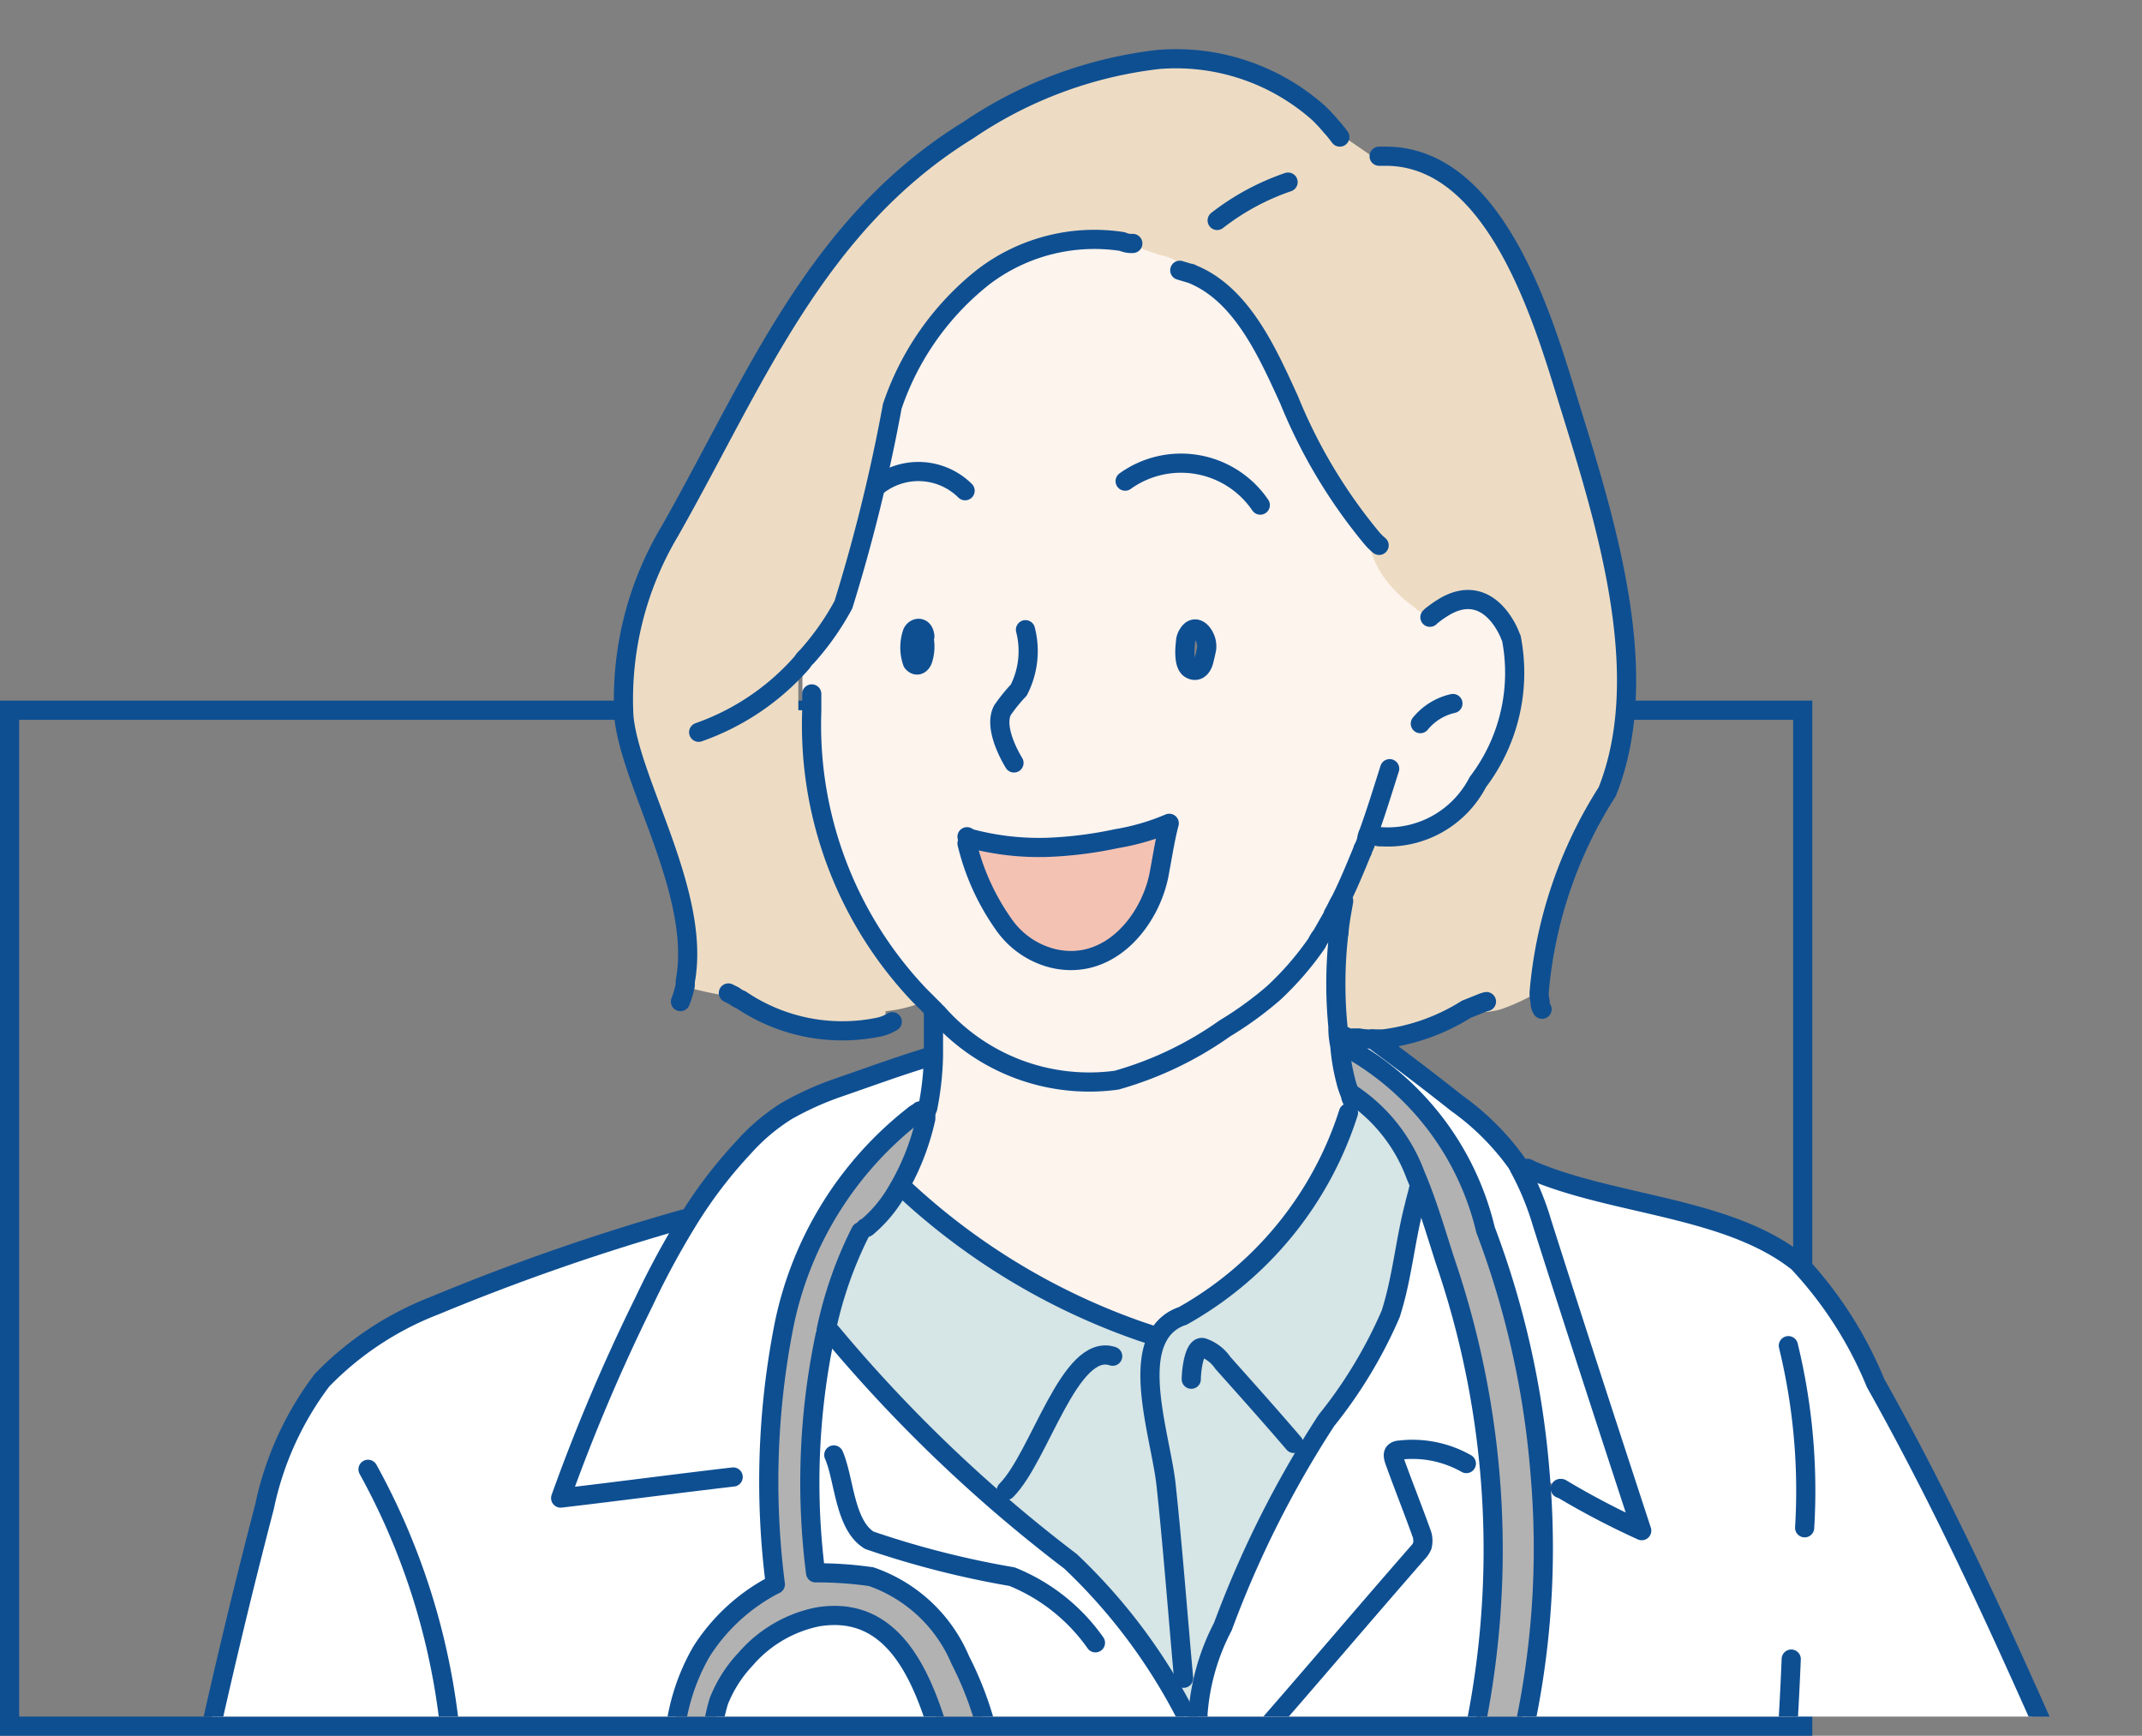 <svg id="Layer_1" xmlns="http://www.w3.org/2000/svg" xmlns:xlink="http://www.w3.org/1999/xlink" width="22.35" height="18.11" viewBox="0 0 22.35 18.11">
  <rect x="0" y="0" width="22.35" height="18.11" fill="#808080" stroke="none"/>
  <defs>
    <clipPath id="clip-path">
      <rect id="Rectangle_4" data-name="Rectangle 4" width="22.25" height="17.91" transform="translate(0.1)" fill="none"/>
    </clipPath>
  </defs>
  <rect id="Rectangle_3" data-name="Rectangle 3" width="18.71" height="10.6" transform="translate(0.1 7.41)" fill="none" stroke="#0e4f92" stroke-miterlimit="10" stroke-width="0.2"/>
  <g id="Group_2" data-name="Group 2" clip-path="url(#clip-path)">
    <path id="Path_45" data-name="Path 45" d="M23.23,25.68l-1.01.24h0a.415.415,0,0,0,.08-.35.145.145,0,0,0-.02-.07,4.515,4.515,0,0,1,.96.18Z" fill="#fff"/>
    <path id="Path_46" data-name="Path 46" d="M22.37,27.72a1.152,1.152,0,0,1-.07-.11,1.055,1.055,0,0,1-.31-.04.477.477,0,0,1-.38-.47l.02-.02a.4.4,0,0,0-.03-.04.5.5,0,0,1-.44-.17c-.1-.17.03-.4.2-.51s.37-.12.54-.23h0a.889.889,0,0,0,.29-.17,4.4,4.4,0,0,1-.5.21,1.34,1.34,0,0,1-.4,0,.806.806,0,0,1-.34-.09,4.28,4.28,0,0,1-.69-.4,1.174,1.174,0,0,1-.33-.37.488.488,0,0,1-.03-.07,1.705,1.705,0,0,1-.04-.87l-.08-.02a.775.775,0,0,1,.24-.32L20,23.97a1.435,1.435,0,0,1,.64-.81,2.1,2.1,0,0,1,1.01-.28,1.712,1.712,0,0,1,.99.21,2.444,2.444,0,0,1,.87,1.23l.09-.02a.688.688,0,0,1,.02.25v.07c.07.05.16.11.24.17a.839.839,0,0,1,.27.26.658.658,0,0,1,.09.31,1.829,1.829,0,0,1-.02.33h.02c-.02.15-.03.3-.05.45l-.02.07a.92.92,0,0,1,.11.58.819.819,0,0,1-.14.28c-.12.18-.23.36-.35.54a.7.7,0,0,1-.13.16.528.528,0,0,1-.25.08,2.594,2.594,0,0,1-.56.05.751.751,0,0,1-.46-.18Zm-.1-2.22a.31.31,0,0,1,.02.07.428.428,0,0,1-.08.34h0l1.01-.24a5.24,5.24,0,0,0-.96-.18Z" fill="#fef4ee"/>
    <path id="Path_47" data-name="Path 47" d="M16.62,32.22c.02.36.06.79.11,1.15H12.76c.16-1.57.04-3.24.12-4.81l-.02-.06,3.3-.9v.3h0v2.84a2.31,2.31,0,0,0,.1.83,1.847,1.847,0,0,0,.27.47s.01.02.02.02l.1.13-.03.02Z" fill="#fff"/>
    <path id="Path_48" data-name="Path 48" d="M15.5,19.95c.09.02.18.1.27.13a.076.076,0,0,1,.04.02c.12.13-.33.87-.5.88a.178.178,0,0,1-.1-.04,1.2,1.2,0,0,1-.26-.24c-.02-.02-.03-.04-.05-.06,0,0-.01-.61.53-.7h.07Z" fill="#f7f4f2"/>
    <path id="Path_49" data-name="Path 49" d="M15.5,19.95h-.07a.7.7,0,0,0-.53.7.265.265,0,0,0,.05.06.943.943,0,0,1-.1.1c-.02.02-.04.05-.06.07a.443.443,0,0,1-.26.17c-.45.07-.14-.71-.06-.89a1.855,1.855,0,0,1,.52-.69.867.867,0,0,1,.33-.17.185.185,0,0,0,.07-.02h.08a.149.149,0,0,1,.09.02c.11.06.09.23.04.34-.01.03-.03.07-.04.1h.01a1.413,1.413,0,0,1-.06.22Z" fill="#f7f4f2"/>
    <path id="Path_50" data-name="Path 50" d="M14.11,11.42h-.02s-.04-.1-.05-.14a2.081,2.081,0,0,1-.06-.36h.04a2.932,2.932,0,0,1,1.48,1.91,9.249,9.249,0,0,1,.57,2.55,8.969,8.969,0,0,1-.4,3.53l-.15.34-.06.02h-.08a.185.185,0,0,0-.07.02,1.289,1.289,0,0,0-.33.17h0l.11-.24a9.251,9.251,0,0,0,.02-6.08c-.1-.3-.19-.61-.31-.9a1.79,1.79,0,0,0-.66-.84Z" fill="#b2b2b2"/>
    <path id="Path_51" data-name="Path 51" d="M11.17,16.28a14.911,14.911,0,0,1-2.5-2.39H8.62a4.807,4.807,0,0,1,.36-1.05l.05-.04a.031.031,0,0,0,.02-.01,1.4,1.4,0,0,0,.29-.34.6.6,0,0,0,.08-.08l.02.02a6.973,6.973,0,0,0,2.46,1.48.607.607,0,0,1,.18.05.441.441,0,0,1,.26-.22,3.7,3.7,0,0,0,1.73-2.12l-.02-.03v-.3a.88.88,0,0,0,.05.15h.02a1.675,1.675,0,0,1,.66.83h-.02c0,.11-.01.22,0,.32-.09.38-.13.77-.25,1.14a4.9,4.9,0,0,1-.67,1.11,10.821,10.821,0,0,0-1.08,2.15,2.332,2.332,0,0,0-.26.91.419.419,0,0,1-.15-.04,5.78,5.78,0,0,0-1.18-1.56Z" fill="#d6e5e5"/>
    <path id="Path_52" data-name="Path 52" d="M14.17,10.82a.88.88,0,0,1,.14.01h0c.3.22.59.45.88.68a2.691,2.691,0,0,1,.63.63c0,.01.02.02.02.04a2.953,2.953,0,0,1,.24.58c.34,1.07.69,2.14,1.04,3.21a8.366,8.366,0,0,1-.84-.44h0a.447.447,0,0,1-.2-.16h0a9.168,9.168,0,0,0-.57-2.55,2.951,2.951,0,0,0-1.48-1.92h-.04a.707.707,0,0,0-.02-.17V10.7a.584.584,0,0,0,.22.08v.03Z" fill="#fff"/>
    <path id="Path_53" data-name="Path 53" d="M19.83,24.38a1.705,1.705,0,0,0,.04.87,1.942,1.942,0,0,1-.24-.02v-.02l.12-.03v-.05c-.25-.02-.59-.43-.64-.63a2.086,2.086,0,0,0-.14-.71h-.06c0-.12-.01-.24-.02-.36a4.677,4.677,0,0,1-.71-1.24h-.03a.707.707,0,0,0-.02.12,21.63,21.63,0,0,1-.99,3.52v.02l-4.05,1.04-.03-.11a47.73,47.73,0,0,0-.35-7.8,4.183,4.183,0,0,0-.38-1.13.833.833,0,0,0,.15.04,2.332,2.332,0,0,1,.26-.91,10.821,10.821,0,0,1,1.08-2.15,4.827,4.827,0,0,0,.67-1.11c.12-.37.15-.76.25-1.14v-.31h.02c.12.28.21.59.31.89a9.315,9.315,0,0,1-.02,6.08l-.11.23h0a1.973,1.973,0,0,0-.52.7c-.08.18-.39.96.06.89a.46.46,0,0,0,.26-.17c.02-.02.04-.05.06-.07a.943.943,0,0,0,.1-.1.992.992,0,0,0,.26.24.178.178,0,0,0,.1.04c.17-.01.62-.75.5-.88a.076.076,0,0,0-.04-.02,1.664,1.664,0,0,0-.27-.13.83.83,0,0,0,.06-.21H15.5s.03-.07.04-.1c.05-.12.07-.28-.04-.34a.149.149,0,0,0-.09-.02l.06-.02.15-.34a8.948,8.948,0,0,0,.4-3.53h0a.526.526,0,0,0,.2.16h0a8.366,8.366,0,0,0,.84.44c-.35-1.07-.69-2.14-1.04-3.21a2.449,2.449,0,0,0-.24-.58.612.612,0,0,0,.12.05v-.03c.87.37,2.06.38,2.8.96a4.128,4.128,0,0,1,.81,1.26c.96,1.71,1.66,3.39,2.46,5.18.27.61.54,1.23.82,1.84a6.137,6.137,0,0,1,.76,3.1h0a1.055,1.055,0,0,0-.02-.25l-.09.02a2.57,2.57,0,0,0-.87-1.23,1.7,1.7,0,0,0-.99-.21,2.217,2.217,0,0,0-1.01.28,1.4,1.4,0,0,0-.64.81l.02.06a.82.82,0,0,0-.24.32l.08.02Z" fill="#fff"/>
    <path id="Path_54" data-name="Path 54" d="M10.11,8.76l-.02.03a2.449,2.449,0,0,0,.38.84.886.886,0,0,0,.52.36c.6.14,1.03-.42,1.11-.91.03-.16.06-.35.1-.5a2.4,2.4,0,0,1-.55.16,4.192,4.192,0,0,1-.7.09,2.791,2.791,0,0,1-.82-.09ZM8.38,7.39a4.17,4.17,0,0,1,0-.5.265.265,0,0,0,.05-.06,2.544,2.544,0,0,0,.38-.54,17.38,17.38,0,0,0,.51-2.07,2.833,2.833,0,0,1,.95-1.35,1.9,1.9,0,0,1,1.45-.37h0c.14.05.28.1.43.15a.726.726,0,0,1,.31.17v.03c.5.21.78.83,1,1.31a5.5,5.5,0,0,0,.86,1.44,1.01,1.01,0,0,0,.23.49,1.366,1.366,0,0,0,.25.23.671.671,0,0,0,.14.09,1.157,1.157,0,0,1,.16-.11c.31-.17.53.02.65.27.01.02.02.05.03.07a1.884,1.884,0,0,1-.35,1.5,1.057,1.057,0,0,1-1.01.57.075.075,0,0,1-.05-.01l-.07-.02a.2.2,0,0,0-.02.07.418.418,0,0,1-.04.1.049.049,0,0,1-.01.03c-.07.17-.14.34-.22.5-.03.05-.05.1-.08.15v.01l-.12.21a.351.351,0,0,0-.05.08,3.17,3.17,0,0,1-.45.52,3.68,3.68,0,0,1-.51.37,3.679,3.679,0,0,1-1.13.54,2.107,2.107,0,0,1-1.87-.7c-.01,0-.02-.02-.03-.03l-.07-.07h0l-.09-.09A4.089,4.089,0,0,1,8.49,7.41V7.4H8.44Zm4.21-.61a.312.312,0,0,0-.03-.14c-.04-.07-.11-.1-.16-.02a.161.161,0,0,0-.03.09c-.01.08-.02.24.05.28s.12-.01.14-.08c.01-.04.02-.08.03-.13Zm-2.95.09a.45.45,0,0,0,.01-.23c-.01-.11-.1-.1-.13-.04a.471.471,0,0,0,0,.31c.04.05.09.03.11-.03Z" fill="#fef4ee"/>
    <path id="Path_55" data-name="Path 55" d="M7.67,10.4a3.116,3.116,0,0,1-.53-.11v-.04c.17-.92-.57-2.07-.64-2.76a3.462,3.462,0,0,1,.48-1.94c.89-1.57,1.52-3.2,3.11-4.18A4.43,4.43,0,0,1,12.08.63a2.215,2.215,0,0,1,1.67.56,1.66,1.66,0,0,1,.13.14h0l.48.33h0a.31.31,0,0,1,.07-.02c1.13,0,1.63,1.66,1.89,2.51.38,1.23.92,2.87.42,4.12a4.614,4.614,0,0,0-.71,2.09,2.11,2.11,0,0,1-.34.16.672.672,0,0,1-.42.01h0a2.113,2.113,0,0,1-.87.31h-.11a.66.66,0,0,1-.14-.01V10.8a.492.492,0,0,1-.22-.08,5.348,5.348,0,0,1,.01-.98h0c.01-.11.03-.22.05-.33l-.03-.02c.08-.16.15-.33.22-.5a.049.049,0,0,1,.01-.03.418.418,0,0,1,.04-.1c0-.02.02-.04.02-.07l.07.02a.134.134,0,0,1,.05.01,1.04,1.04,0,0,0,1.01-.57,1.884,1.884,0,0,0,.35-1.5.212.212,0,0,0-.03-.07c-.12-.25-.34-.44-.65-.27a1.157,1.157,0,0,0-.16.11.419.419,0,0,1-.14-.09,1.366,1.366,0,0,1-.25-.23,1.01,1.01,0,0,1-.23-.49,5.668,5.668,0,0,1-.86-1.44c-.22-.48-.5-1.1-1.01-1.31V2.83a.5.5,0,0,0-.3-.17c-.14-.05-.28-.1-.43-.14h0a1.868,1.868,0,0,0-1.45.37,2.9,2.9,0,0,0-.95,1.35,17.87,17.87,0,0,1-.51,2.07,2.824,2.824,0,0,1-.38.54.265.265,0,0,0-.05.06v.5h.05v.01A4.089,4.089,0,0,0,9.5,10.38l.09.09h0a1.371,1.371,0,0,1-.35.08v.12a.621.621,0,0,1-.15.06,1.885,1.885,0,0,1-1.42-.29.251.251,0,0,1-.07-.04Z" fill="#eddcc3"/>
    <path id="Path_56" data-name="Path 56" d="M10.73,23.87s.06-.03.09-.04a.2.2,0,0,1,.15-.01c.07.02.11.09.15.16a.32.32,0,0,1,.05.19c0,.03-.03.06-.05.09a.574.574,0,0,1-.22.19.26.26,0,0,1-.27-.02l-.04-.04c-.01-.02-.02-.03-.03-.05a.492.492,0,0,1-.06-.17v-.09a.63.63,0,0,1,.23-.2Z" fill="#f7f4f2"/>
    <path id="Path_57" data-name="Path 57" d="M9.34,12.46a1.986,1.986,0,0,1-.29.34l-.02.01-.05.04a4.179,4.179,0,0,0-.36,1.03.09.09,0,0,1-.01.05,7.452,7.452,0,0,0-.1,2.48,3.946,3.946,0,0,1,.58.04,1.565,1.565,0,0,1,.93.87,3.562,3.562,0,0,1,.37,1.24.25.25,0,0,1-.18.26.21.21,0,0,1-.19-.06l-.05-.07c-.21-.7-.42-1.99-1.44-1.82a1.347,1.347,0,0,0-.75.44,1.371,1.371,0,0,0-.28.44,1.876,1.876,0,0,0-.08.52,4.53,4.53,0,0,0,.04.74.566.566,0,0,1-.02.29.219.219,0,0,1-.1.09.2.2,0,0,1-.15,0l-.06-.24a3.734,3.734,0,0,1-.09-1.05,2.168,2.168,0,0,1,.28-.87,1.988,1.988,0,0,1,.73-.68l.04-.02a8.428,8.428,0,0,1,.09-2.7,3.716,3.716,0,0,1,1.35-2.19h.02a.41.41,0,0,0,.11-.01v.04a2.467,2.467,0,0,1-.32.79Z" fill="#b2b2b2"/>
    <path id="Path_58" data-name="Path 58" d="M8.98,27.93l.24-.06a1.725,1.725,0,0,0,.6.05.458.458,0,0,0,.39-.21.037.037,0,0,1,.01-.03c0-.03.01-.06.01-.09h.11l2.76-.71,4.05-1.04,2.46-.63v.02a1.948,1.948,0,0,1,.25.02c0,.02.02.04.03.07a1.174,1.174,0,0,0,.33.37,4.28,4.28,0,0,0,.69.4,1.393,1.393,0,0,0,.34.09v.04l-5.09,1.39-3.3.9-1.83.5-1.31-.4-.08-.03-1.46-.44.79-.2Z" fill="#fff"/>
    <path id="Path_59" data-name="Path 59" d="M10.77,23.76a1,1,0,0,0-.04.11.609.609,0,0,0-.22.2v.09a.549.549,0,0,0,.05.17c0,.02.02.03.03.05l-.04.02a1.8,1.8,0,0,1-.21.08,1.356,1.356,0,0,1-1.2-.22,2.323,2.323,0,0,1-.52-.68,9.226,9.226,0,0,1-.64-1.52,14.927,14.927,0,0,1-.63-2.66h0a.45.45,0,0,0,.1-.1.566.566,0,0,0,.02-.29,6.228,6.228,0,0,1-.04-.74,1.491,1.491,0,0,1,.08-.52,1.271,1.271,0,0,1,.28-.44,1.408,1.408,0,0,1,.75-.44c1.02-.18,1.24,1.12,1.44,1.82l.05.07a.21.21,0,0,0,.19.06v.04a37.169,37.169,0,0,1,.76,3.75,1.372,1.372,0,0,1-.18,1.16h-.03Z" fill="#fff"/>
    <path id="Path_60" data-name="Path 60" d="M10.11,8.76a3.223,3.223,0,0,0,.82.09,4.062,4.062,0,0,0,.7-.09,3.293,3.293,0,0,0,.55-.16c-.04.15-.07.35-.1.5-.08.48-.51,1.05-1.11.91a.952.952,0,0,1-.52-.36,2.449,2.449,0,0,1-.38-.84l.02-.03Z" fill="#f4c2b3"/>
    <path id="Path_61" data-name="Path 61" d="M9.76,10.56a2.107,2.107,0,0,0,1.87.7,3.679,3.679,0,0,0,1.13-.54,2.873,2.873,0,0,0,.96-.89.351.351,0,0,0,.05-.08,2.247,2.247,0,0,0,.12-.21V9.53a1.093,1.093,0,0,0,.08-.15L14,9.4c-.02.11-.04.22-.05.33h0a4.58,4.58,0,0,0-.01.98v.03a.881.881,0,0,0,.02.17,2.081,2.081,0,0,0,.06.36v.3l.02.03a3.728,3.728,0,0,1-1.73,2.12.441.441,0,0,0-.26.22,1.209,1.209,0,0,0-.18-.05,7.123,7.123,0,0,1-2.46-1.48l-.02-.02a.572.572,0,0,0-.08.08,2.565,2.565,0,0,0,.32-.79v-.04a.185.185,0,0,1,.02-.07,3.077,3.077,0,0,0,.06-.54v-.45l.02-.02Z" fill="#fef4ee"/>
    <path id="Path_62" data-name="Path 62" d="M9.09,25.09a.1.1,0,0,0,.03-.14c-.03-.06-.02-.14-.07-.19a.349.349,0,0,0-.09-.06h0a.423.423,0,0,0-.47,0h.04a.393.393,0,0,0,.02.32.358.358,0,0,0,.31.13.369.369,0,0,0,.23-.07ZM6.73,26.37a2.938,2.938,0,0,0-.56.84,2.821,2.821,0,0,0-.14.82,2.514,2.514,0,0,0,.1,1.19h0v.03h.04a.88.88,0,0,1,.28.16H6.44a.642.642,0,0,1,.08.2H6.47a5.364,5.364,0,0,1-2.86-.53,7.526,7.526,0,0,1-1.65-.91,2.679,2.679,0,0,1-1-1.19,2.864,2.864,0,0,1-.03-1.27,66.366,66.366,0,0,1,1.82-10,3.309,3.309,0,0,1,.6-1.32,3.378,3.378,0,0,1,1.18-.78c.82-.37,1.74-.61,2.59-.9l.04.03a4.771,4.771,0,0,1,.58-.76,2.668,2.668,0,0,1,.45-.38,3.593,3.593,0,0,1,.53-.24c.29-.11.58-.21.88-.3l.09-.03h.04a3.077,3.077,0,0,1-.06.54.185.185,0,0,1-.02.07.208.208,0,0,1-.11.01H9.52a3.716,3.716,0,0,0-1.35,2.19,8.725,8.725,0,0,0-.09,2.7l-.04.02a1.988,1.988,0,0,0-.73.68,2.225,2.225,0,0,0-.28.87,3.672,3.672,0,0,0,.09,1.05l.06.24a.241.241,0,0,0,.15,0h0a15.846,15.846,0,0,0,.63,2.66,9.226,9.226,0,0,0,.64,1.52,2.164,2.164,0,0,0,.52.68,1.326,1.326,0,0,0,1.2.22,1.8,1.8,0,0,0,.21-.08l.04-.02a.14.14,0,0,0,.04.04.242.242,0,0,0,.27.02.794.794,0,0,0,.22-.19.405.405,0,0,0,.05-.09.232.232,0,0,0-.05-.19c-.04-.07-.08-.14-.15-.16a.257.257,0,0,0-.15.01.355.355,0,0,0-.09.04c.01-.04.03-.07.04-.11h.03a1.379,1.379,0,0,0,.18-1.15q-.285-1.89-.75-3.75v-.04a.257.257,0,0,0,.17-.26,3.562,3.562,0,0,0-.37-1.24,1.563,1.563,0,0,0-.93-.87,3.946,3.946,0,0,0-.58-.04,7.452,7.452,0,0,1,.1-2.48.09.09,0,0,1,.01-.05h.05a14.579,14.579,0,0,0,2.5,2.4,5.939,5.939,0,0,1,1.18,1.56,3.769,3.769,0,0,1,.38,1.13,47.681,47.681,0,0,1,.35,7.8l.03.11-2.76.7h-.11a.455.455,0,0,0-.13-.28,1.831,1.831,0,0,0-.36-.26,5.516,5.516,0,0,1-.65-.63,1.077,1.077,0,0,0-.81-.35,1.479,1.479,0,0,0-.36.1,2.643,2.643,0,0,1-.84.14v.03a.842.842,0,0,0-.35.07v-.02Z" fill="#fff"/>
    <path id="Path_63" data-name="Path 63" d="M8.97,24.71a.678.678,0,0,1,.09.06c.05.05.04.13.07.19s.02.1-.03.14a.369.369,0,0,1-.23.07.348.348,0,0,1-.31-.13.373.373,0,0,1-.02-.31H8.5a.424.424,0,0,1,.47-.02Z" fill="#f7f4f2"/>
    <path id="Path_64" data-name="Path 64" d="M6.17,27.21a2.938,2.938,0,0,1,.56-.84v.02a1.039,1.039,0,0,1,.35-.07v-.03a2.69,2.69,0,0,0,.84-.14,1.615,1.615,0,0,1,.36-.1,1.077,1.077,0,0,1,.81.35,6.413,6.413,0,0,0,.65.63,2.359,2.359,0,0,1,.36.26.455.455,0,0,1,.13.28.277.277,0,0,1-.01.09.037.037,0,0,1-.01.03.458.458,0,0,1-.39.21,1.745,1.745,0,0,1-.6-.05l-.24.06-.79.2,1.46.44v.04c-.09.1-.17.21-.25.31a1.24,1.24,0,0,1-.28.28v.1c-.17.12-.28.31-.46.4a1.121,1.121,0,0,1-.36.09,8.442,8.442,0,0,1-.87.04,1.122,1.122,0,0,1-.48-.07,2.494,2.494,0,0,1-.5-.35,1.124,1.124,0,0,0-.28-.16H6.13V29.2h0a2.514,2.514,0,0,1-.1-1.19,2.821,2.821,0,0,1,.14-.82Z" fill="#fef4ee"/>
    <path id="Path_65" data-name="Path 65" d="M6.52,29.61a.455.455,0,0,0-.08-.19h.01a2.932,2.932,0,0,0,.5.34,1.3,1.3,0,0,0,.48.07,8.442,8.442,0,0,0,.87-.04.911.911,0,0,0,.36-.09c.18-.1.29-.29.46-.4v-.1a1.065,1.065,0,0,0,.28-.28c.08-.1.16-.21.24-.31v-.04l.1.03,1.31.4,1.83-.5.02.06c-.09,1.57.04,3.24-.12,4.81H2.43a13.74,13.74,0,0,1,1.16-4.02v-.1a1.127,1.127,0,0,1,.03-.18,5.364,5.364,0,0,0,2.86.53h.05Z" fill="#fff"/>
    <path id="Path_66" data-name="Path 66" d="M9.65,6.64c-.01-.11-.1-.1-.13-.04a.471.471,0,0,0,0,.31c.04.05.09.03.11-.03a.45.45,0,0,0,.01-.23Z" fill="none" stroke="#0e4f92" stroke-linecap="round" stroke-linejoin="round" stroke-width="0.2"/>
    <path id="Path_67" data-name="Path 67" d="M12.56,6.63c-.04-.07-.11-.1-.16-.02a.161.161,0,0,0-.03.09c-.01.08-.02.24.05.28s.12-.01.14-.08c.01-.04.02-.08.03-.13a.223.223,0,0,0-.03-.14Z" fill="none" stroke="#0e4f92" stroke-linecap="round" stroke-linejoin="round" stroke-width="0.2"/>
    <path id="Path_68" data-name="Path 68" d="M14.92,6.44l.01-.01a1.157,1.157,0,0,1,.16-.11c.31-.17.53.02.65.27.01.02.02.05.03.07a1.884,1.884,0,0,1-.35,1.5,1.057,1.057,0,0,1-1.01.57.075.075,0,0,1-.05-.01" fill="none" stroke="#0e4f92" stroke-linecap="round" stroke-linejoin="round" stroke-width="0.2"/>
    <path id="Path_69" data-name="Path 69" d="M15.16,7.34a.614.614,0,0,0-.34.21" fill="none" stroke="#0e4f92" stroke-linecap="round" stroke-linejoin="round" stroke-width="0.2"/>
    <path id="Path_70" data-name="Path 70" d="M13.15,5.27a1,1,0,0,0-1.41-.25" fill="none" stroke="#0e4f92" stroke-linecap="round" stroke-linejoin="round" stroke-width="0.2"/>
    <path id="Path_71" data-name="Path 71" d="M10.07,5.12a.692.692,0,0,0-.93-.04" fill="none" stroke="#0e4f92" stroke-linecap="round" stroke-linejoin="round" stroke-width="0.2"/>
    <path id="Path_72" data-name="Path 72" d="M14.5,8.02c-.07.22-.14.45-.22.67h0a.2.2,0,0,0-.02.07.418.418,0,0,1-.04.1.049.049,0,0,1-.01.03c-.07.17-.14.34-.22.5-.03.05-.05.1-.08.15v.01l-.12.21a.351.351,0,0,0-.05.08,3.17,3.17,0,0,1-.45.52,3.68,3.68,0,0,1-.51.37,3.679,3.679,0,0,1-1.13.54,2.107,2.107,0,0,1-1.87-.7c-.01,0-.02-.02-.03-.03l-.07-.07h0l-.09-.09A4.089,4.089,0,0,1,8.47,7.42V7.24" fill="none" stroke="#0e4f92" stroke-linecap="round" stroke-linejoin="round" stroke-width="0.2"/>
    <path id="Path_73" data-name="Path 73" d="M10.7,6.57a.894.894,0,0,1-.07.63,1.733,1.733,0,0,0-.17.21c-.08.15.03.4.12.55" fill="none" stroke="#0e4f92" stroke-linecap="round" stroke-linejoin="round" stroke-width="0.2"/>
    <path id="Path_74" data-name="Path 74" d="M12.31,2.82l.1.03a.049.049,0,0,1,.03.01c.52.21.79.83,1.01,1.31a5.5,5.5,0,0,0,.86,1.44.6.6,0,0,0,.08.08h0" fill="none" stroke="#0e4f92" stroke-linecap="round" stroke-linejoin="round" stroke-width="0.2"/>
    <path id="Path_75" data-name="Path 75" d="M11.82,2.54h-.03a.235.235,0,0,1-.08-.02,1.909,1.909,0,0,0-1.45.37,2.9,2.9,0,0,0-.95,1.35A17.87,17.87,0,0,1,8.8,6.31a2.824,2.824,0,0,1-.38.54.265.265,0,0,0-.05.06,2.564,2.564,0,0,1-1.08.73" fill="none" stroke="#0e4f92" stroke-linecap="round" stroke-linejoin="round" stroke-width="0.2"/>
    <path id="Path_76" data-name="Path 76" d="M14.39,1.63h.07c1.13,0,1.63,1.66,1.89,2.51.38,1.23.92,2.87.42,4.12a4.614,4.614,0,0,0-.71,2.09.34.34,0,0,0,.01.1.134.134,0,0,0,.02.08" fill="none" stroke="#0e4f92" stroke-linecap="round" stroke-linejoin="round" stroke-width="0.2"/>
    <path id="Path_77" data-name="Path 77" d="M13.98,1.43s-.06-.08-.09-.11a1.788,1.788,0,0,0-.13-.14A2.241,2.241,0,0,0,12.09.62a4.43,4.43,0,0,0-1.99.74c-1.59.98-2.22,2.61-3.11,4.18a3.422,3.422,0,0,0-.48,1.94c.07.7.81,1.85.64,2.76v.04a1.093,1.093,0,0,1-.05.17" fill="none" stroke="#0e4f92" stroke-linecap="round" stroke-linejoin="round" stroke-width="0.2"/>
    <path id="Path_78" data-name="Path 78" d="M13.97,9.73a4.58,4.58,0,0,0-.01.98v.03a.881.881,0,0,0,.02.17,2.081,2.081,0,0,0,.06.36.88.88,0,0,0,.05.15.142.142,0,0,0,.02.06" fill="none" stroke="#0e4f92" stroke-linecap="round" stroke-linejoin="round" stroke-width="0.2"/>
    <path id="Path_79" data-name="Path 79" d="M14.02,9.4c-.02.11-.04.22-.05.33" fill="none" stroke="#0e4f92" stroke-linecap="round" stroke-linejoin="round" stroke-width="0.2"/>
    <path id="Path_80" data-name="Path 80" d="M9.31,10.66a.442.442,0,0,1-.16.06,1.885,1.885,0,0,1-1.42-.29.251.251,0,0,1-.07-.04l-.06-.03" fill="none" stroke="#0e4f92" stroke-linecap="round" stroke-linejoin="round" stroke-width="0.2"/>
    <path id="Path_81" data-name="Path 81" d="M15.51,10.45a.393.393,0,0,0-.06.02l-.15.06a2.113,2.113,0,0,1-.87.31h-.11a.66.66,0,0,1-.14-.01h-.07a.108.108,0,0,1-.08-.02" fill="none" stroke="#0e4f92" stroke-linecap="round" stroke-linejoin="round" stroke-width="0.2"/>
    <path id="Path_82" data-name="Path 82" d="M13.44,1.9a2.541,2.541,0,0,0-.74.4" fill="none" stroke="#0e4f92" stroke-linecap="round" stroke-linejoin="round" stroke-width="0.2"/>
    <path id="Path_83" data-name="Path 83" d="M9.03,12.81a.031.031,0,0,0,.02-.01,1.4,1.4,0,0,0,.29-.34,2.565,2.565,0,0,0,.32-.79v-.04a.185.185,0,0,1,.02-.07,3.077,3.077,0,0,0,.06-.54v-.45" fill="none" stroke="#0e4f92" stroke-linecap="round" stroke-linejoin="round" stroke-width="0.2"/>
    <path id="Path_84" data-name="Path 84" d="M10.09,8.8a2.449,2.449,0,0,0,.38.84.886.886,0,0,0,.52.36c.6.14,1.03-.42,1.11-.91.03-.16.06-.35.1-.5a2.4,2.4,0,0,1-.55.16,4.192,4.192,0,0,1-.7.09,2.791,2.791,0,0,1-.82-.09c-.01,0-.02-.01-.04-.02" fill="none" stroke="#0e4f92" stroke-linecap="round" stroke-linejoin="round" stroke-width="0.2"/>
    <path id="Path_85" data-name="Path 85" d="M8.98,12.85a4.179,4.179,0,0,0-.36,1.03.09.09,0,0,1-.01.05,7.452,7.452,0,0,0-.1,2.48,3.946,3.946,0,0,1,.58.04,1.565,1.565,0,0,1,.93.87,3.562,3.562,0,0,1,.37,1.24.25.25,0,0,1-.18.26.21.21,0,0,1-.19-.06l-.05-.07c-.21-.7-.42-1.99-1.44-1.82a1.347,1.347,0,0,0-.75.44,1.371,1.371,0,0,0-.28.44,1.876,1.876,0,0,0-.08.52,4.53,4.53,0,0,0,.04.74.566.566,0,0,1-.02.29.219.219,0,0,1-.1.09.2.2,0,0,1-.15,0l-.06-.24a3.734,3.734,0,0,1-.09-1.05,2.168,2.168,0,0,1,.28-.87,1.988,1.988,0,0,1,.73-.68l.04-.02a8.428,8.428,0,0,1,.09-2.7,3.716,3.716,0,0,1,1.35-2.19c.02-.02.05-.03.07-.05" fill="none" stroke="#0e4f92" stroke-linecap="round" stroke-linejoin="round" stroke-width="0.2"/>
    <path id="Path_86" data-name="Path 86" d="M7.35,19.41a16.322,16.322,0,0,0,.63,2.66,9.226,9.226,0,0,0,.64,1.52,2.164,2.164,0,0,0,.52.68,1.326,1.326,0,0,0,1.2.22,1.8,1.8,0,0,0,.21-.08" fill="none" stroke="#0e4f92" stroke-linecap="round" stroke-linejoin="round" stroke-width="0.2"/>
    <path id="Path_87" data-name="Path 87" d="M10.23,18.86q.465,1.86.75,3.75a1.372,1.372,0,0,1-.18,1.16" fill="none" stroke="#0e4f92" stroke-linecap="round" stroke-linejoin="round" stroke-width="0.2"/>
    <path id="Path_88" data-name="Path 88" d="M10.5,24.17a.578.578,0,0,0,.06.17c0,.02.02.03.03.05s.02.03.04.04a.242.242,0,0,0,.27.02.794.794,0,0,0,.22-.19.405.405,0,0,0,.05-.09.232.232,0,0,0-.05-.19c-.04-.07-.08-.14-.15-.16a.257.257,0,0,0-.15.01.355.355,0,0,0-.09.04.609.609,0,0,0-.22.2" fill="none" stroke="#0e4f92" stroke-linecap="round" stroke-linejoin="round" stroke-width="0.2"/>
    <path id="Path_89" data-name="Path 89" d="M10.33,24.51a.421.421,0,0,1-.14.25,1.06,1.06,0,0,1-1,.22" fill="none" stroke="#0e4f92" stroke-linecap="round" stroke-linejoin="round" stroke-width="0.2"/>
    <path id="Path_90" data-name="Path 90" d="M8.53,24.72a.373.373,0,0,0,.02.31.358.358,0,0,0,.31.13.369.369,0,0,0,.23-.07.1.1,0,0,0,.03-.14c-.03-.06-.02-.14-.07-.19a.349.349,0,0,0-.09-.06.254.254,0,0,0-.14-.03" fill="none" stroke="#0e4f92" stroke-linecap="round" stroke-linejoin="round" stroke-width="0.2"/>
    <path id="Path_91" data-name="Path 91" d="M14.02,10.91a2.951,2.951,0,0,1,1.48,1.92,9.249,9.249,0,0,1,.57,2.55,8.969,8.969,0,0,1-.4,3.53l-.15.34" fill="none" stroke="#0e4f92" stroke-linecap="round" stroke-linejoin="round" stroke-width="0.2"/>
    <path id="Path_92" data-name="Path 92" d="M14.11,11.42a1.743,1.743,0,0,1,.66.84c.12.28.21.59.31.9a9.315,9.315,0,0,1-.02,6.08l-.11.23" fill="none" stroke="#0e4f92" stroke-linecap="round" stroke-linejoin="round" stroke-width="0.2"/>
    <path id="Path_93" data-name="Path 93" d="M15.51,19.83a.639.639,0,0,0,.04-.1,1.037,1.037,0,0,0,.04-.1c.05-.12.07-.28-.04-.34a.149.149,0,0,0-.09-.02h-.08a.185.185,0,0,0-.07.02,1.289,1.289,0,0,0-.33.17,1.779,1.779,0,0,0-.52.69c-.08.18-.39.96.06.89a.46.46,0,0,0,.26-.17c.02-.02.04-.05.06-.07h0" fill="none" stroke="#0e4f92" stroke-linecap="round" stroke-linejoin="round" stroke-width="0.2"/>
    <path id="Path_94" data-name="Path 94" d="M14.94,20.71a.736.736,0,0,0-.05-.06s-.01-.61.53-.7h.07c.09.02.18.1.27.13a.076.076,0,0,1,.04.02c.12.13-.33.87-.5.88a.178.178,0,0,1-.1-.04,1.2,1.2,0,0,1-.26-.24Z" fill="none" stroke="#0e4f92" stroke-linecap="round" stroke-linejoin="round" stroke-width="0.2"/>
    <path id="Path_95" data-name="Path 95" d="M9.71,11.02l-.09.03c-.29.09-.59.2-.88.3a3.178,3.178,0,0,0-.53.24,2.062,2.062,0,0,0-.45.38,4.771,4.771,0,0,0-.58.76,8.679,8.679,0,0,0-.46.85,19.382,19.382,0,0,0-.87,2.05c.6-.07,1.2-.15,1.8-.22" fill="none" stroke="#0e4f92" stroke-linecap="round" stroke-linejoin="round" stroke-width="0.2"/>
    <path id="Path_96" data-name="Path 96" d="M8.67,13.9a15.321,15.321,0,0,0,2.5,2.39,5.939,5.939,0,0,1,1.18,1.56,3.769,3.769,0,0,1,.38,1.13,47.681,47.681,0,0,1,.35,7.8" fill="none" stroke="#0e4f92" stroke-linecap="round" stroke-linejoin="round" stroke-width="0.2"/>
    <path id="Path_97" data-name="Path 97" d="M12.5,18.02v-.14a2.332,2.332,0,0,1,.26-.91,10.821,10.821,0,0,1,1.08-2.15,4.827,4.827,0,0,0,.67-1.11c.12-.37.15-.76.25-1.14.01-.05.03-.11.04-.16" fill="none" stroke="#0e4f92" stroke-linecap="round" stroke-linejoin="round" stroke-width="0.2"/>
    <path id="Path_98" data-name="Path 98" d="M8.7,15.18c.11.25.11.73.37.89a9.547,9.547,0,0,0,1.49.38,1.961,1.961,0,0,1,.87.69" fill="none" stroke="#0e4f92" stroke-linecap="round" stroke-linejoin="round" stroke-width="0.2"/>
    <path id="Path_99" data-name="Path 99" d="M14.32,10.84c.3.22.59.44.88.67a2.691,2.691,0,0,1,.63.63c0,.01.02.02.02.04a2.953,2.953,0,0,1,.24.58c.34,1.07.69,2.14,1.04,3.21a8.366,8.366,0,0,1-.84-.44h-.01" fill="none" stroke="#0e4f92" stroke-linecap="round" stroke-linejoin="round" stroke-width="0.2"/>
    <path id="Path_100" data-name="Path 100" d="M13.14,18.11c.56-.64,1.11-1.29,1.67-1.93a.219.219,0,0,0,.03-.05.225.225,0,0,0-.01-.14c-.09-.25-.19-.5-.28-.75-.01-.03-.02-.07,0-.09a.076.076,0,0,1,.05-.02,1.139,1.139,0,0,1,.7.14" fill="none" stroke="#0e4f92" stroke-linecap="round" stroke-linejoin="round" stroke-width="0.2"/>
    <path id="Path_101" data-name="Path 101" d="M9.44,12.41a6.973,6.973,0,0,0,2.46,1.48l.09.03" fill="none" stroke="#0e4f92" stroke-linecap="round" stroke-linejoin="round" stroke-width="0.2"/>
    <path id="Path_102" data-name="Path 102" d="M10.5,15.55c.35-.35.66-1.55,1.11-1.4" fill="none" stroke="#0e4f92" stroke-linecap="round" stroke-linejoin="round" stroke-width="0.2"/>
    <path id="Path_103" data-name="Path 103" d="M14.07,11.61a3.728,3.728,0,0,1-1.73,2.12.441.441,0,0,0-.26.22c-.21.39.05,1.14.09,1.57.07.66.12,1.33.18,1.99" fill="none" stroke="#0e4f92" stroke-linecap="round" stroke-linejoin="round" stroke-width="0.2"/>
    <path id="Path_104" data-name="Path 104" d="M12.43,14.39c0-.09.03-.35.12-.33a.412.412,0,0,1,.21.16c.25.28.5.56.74.84" fill="none" stroke="#0e4f92" stroke-linecap="round" stroke-linejoin="round" stroke-width="0.2"/>
    <path id="Path_105" data-name="Path 105" d="M7.13,12.72a23.313,23.313,0,0,0-2.59.9,3.289,3.289,0,0,0-1.18.78,3.309,3.309,0,0,0-.6,1.32,67.643,67.643,0,0,0-1.82,10,3.015,3.015,0,0,0,.03,1.27,2.616,2.616,0,0,0,1,1.19,7.965,7.965,0,0,0,1.65.91,5.364,5.364,0,0,0,2.86.53" fill="none" stroke="#0e4f92" stroke-linecap="round" stroke-linejoin="round" stroke-width="0.2"/>
    <path id="Path_106" data-name="Path 106" d="M3.84,15.33a7.17,7.17,0,0,1,.84,2.59" fill="none" stroke="#0e4f92" stroke-linecap="round" stroke-linejoin="round" stroke-width="0.2"/>
    <path id="Path_107" data-name="Path 107" d="M4.98,20.13a42.386,42.386,0,0,1,.1,5.52" fill="none" stroke="#0e4f92" stroke-linecap="round" stroke-linejoin="round" stroke-width="0.2"/>
    <path id="Path_108" data-name="Path 108" d="M4.29,25.3a2.352,2.352,0,0,1,1.09.68.381.381,0,0,0,.14.11.321.321,0,0,0,.14-.01,1.264,1.264,0,0,1,.79.07h.01" fill="none" stroke="#0e4f92" stroke-linecap="round" stroke-linejoin="round" stroke-width="0.2"/>
    <path id="Path_109" data-name="Path 109" d="M6.74,26.35a.031.031,0,0,1-.01.02,2.938,2.938,0,0,0-.56.84,2.821,2.821,0,0,0-.14.82,2.514,2.514,0,0,0,.1,1.19" fill="none" stroke="#0e4f92" stroke-linecap="round" stroke-linejoin="round" stroke-width="0.2"/>
    <path id="Path_110" data-name="Path 110" d="M3.67,29.2a1.111,1.111,0,0,0-.07.16,13.74,13.74,0,0,0-1.16,4.02v.03" fill="none" stroke="#0e4f92" stroke-linecap="round" stroke-linejoin="round" stroke-width="0.2"/>
    <path id="Path_111" data-name="Path 111" d="M16.17,27.64v3.1a2.31,2.31,0,0,0,.1.83,1.847,1.847,0,0,0,.27.47s.01.02.02.02l.1.13a4.923,4.923,0,0,0,1.15,1.08" fill="none" stroke="#0e4f92" stroke-linecap="round" stroke-linejoin="round" stroke-width="0.2"/>
    <path id="Path_112" data-name="Path 112" d="M18.69,17.31a37.282,37.282,0,0,1-.52,4.86c0,.04-.02.08-.02.12a21.63,21.63,0,0,1-.99,3.52" fill="none" stroke="#0e4f92" stroke-linecap="round" stroke-linejoin="round" stroke-width="0.2"/>
    <path id="Path_113" data-name="Path 113" d="M15.94,12.19l.04.02c.86.37,2.05.38,2.78.96a4.128,4.128,0,0,1,.81,1.26c.96,1.71,1.66,3.39,2.46,5.18.27.61.54,1.23.82,1.84a6.137,6.137,0,0,1,.76,3.1h0" fill="none" stroke="#0e4f92" stroke-linecap="round" stroke-linejoin="round" stroke-width="0.2"/>
    <path id="Path_114" data-name="Path 114" d="M18.2,22.18a4.677,4.677,0,0,0,.71,1.24.138.138,0,0,1,.03.04" fill="none" stroke="#0e4f92" stroke-linecap="round" stroke-linejoin="round" stroke-width="0.2"/>
    <path id="Path_115" data-name="Path 115" d="M19.83,24.38a1.705,1.705,0,0,0,.04.87c0,.02.02.04.03.07a1.174,1.174,0,0,0,.33.37,4.28,4.28,0,0,0,.69.4,1.393,1.393,0,0,0,.34.09,2.67,2.67,0,0,0,.4,0,.8.8,0,0,0,.21-.05.732.732,0,0,0,.29-.16.218.218,0,0,0,.04-.05.393.393,0,0,0,.08-.34.145.145,0,0,0-.02-.07h0c-.07-.17-.24-.3-.22-.48" fill="none" stroke="#0e4f92" stroke-linecap="round" stroke-linejoin="round" stroke-width="0.2"/>
    <path id="Path_116" data-name="Path 116" d="M23.11,24.35c.16.09.32.18.48.28.08.05.17.11.25.17a.839.839,0,0,1,.27.26.658.658,0,0,1,.09.31,1.829,1.829,0,0,1-.02.33.83.83,0,0,1-.06.21" fill="none" stroke="#0e4f92" stroke-linecap="round" stroke-linejoin="round" stroke-width="0.2"/>
    <path id="Path_117" data-name="Path 117" d="M10.35,27.58l2.76-.7,4.05-1.04,2.46-.63.13-.03.04-.01" fill="none" stroke="#0e4f92" stroke-linecap="round" stroke-linejoin="round" stroke-width="0.2"/>
    <path id="Path_118" data-name="Path 118" d="M21.26,26.21,16.17,27.6l-3.3.9-1.83.5-1.31-.4-.08-.02-1.46-.45.79-.2.25-.06h0" fill="none" stroke="#0e4f92" stroke-linecap="round" stroke-linejoin="round" stroke-width="0.2"/>
    <path id="Path_119" data-name="Path 119" d="M22.27,25.5a4.515,4.515,0,0,1,.96.18l-1.01.24" fill="none" stroke="#0e4f92" stroke-linecap="round" stroke-linejoin="round" stroke-width="0.2"/>
    <path id="Path_120" data-name="Path 120" d="M18.98,23.78a2.71,2.71,0,0,1,.14.71c.04.2.38.62.62.63" fill="none" stroke="#0e4f92" stroke-linecap="round" stroke-linejoin="round" stroke-width="0.2"/>
    <path id="Path_121" data-name="Path 121" d="M19.98,23.98a1.435,1.435,0,0,1,.64-.81,2.1,2.1,0,0,1,1.01-.28,1.712,1.712,0,0,1,.99.21,2.444,2.444,0,0,1,.87,1.23" fill="none" stroke="#0e4f92" stroke-linecap="round" stroke-linejoin="round" stroke-width="0.2"/>
    <path id="Path_122" data-name="Path 122" d="M21.88,26.13a5.149,5.149,0,0,1-.54.23c-.17.11-.3.34-.2.51a.484.484,0,0,0,.44.17h.61a1.988,1.988,0,0,0,.49-.04,4.672,4.672,0,0,0,.81-.46" fill="none" stroke="#0e4f92" stroke-linecap="round" stroke-linejoin="round" stroke-width="0.2"/>
    <path id="Path_123" data-name="Path 123" d="M21.6,27.1a.488.488,0,0,0,.38.47,1.1,1.1,0,0,0,.31.04h.34a1.346,1.346,0,0,0,.4-.02.852.852,0,0,0,.29-.17c.16-.12.31-.24.46-.37" fill="none" stroke="#0e4f92" stroke-linecap="round" stroke-linejoin="round" stroke-width="0.2"/>
    <path id="Path_124" data-name="Path 124" d="M22.33,27.68l.04.04a.751.751,0,0,0,.46.18,2.125,2.125,0,0,0,.56-.05.528.528,0,0,0,.25-.08.509.509,0,0,0,.13-.16c.12-.18.23-.36.35-.54a1.049,1.049,0,0,0,.14-.28.908.908,0,0,0-.11-.58" fill="none" stroke="#0e4f92" stroke-linecap="round" stroke-linejoin="round" stroke-width="0.2"/>
    <path id="Path_125" data-name="Path 125" d="M7.06,26.3h.02a2.69,2.69,0,0,0,.84-.14,1.615,1.615,0,0,1,.36-.1,1.077,1.077,0,0,1,.81.35,6.413,6.413,0,0,0,.65.63,2.359,2.359,0,0,1,.36.26.455.455,0,0,1,.13.28.277.277,0,0,1-.01.09.037.037,0,0,1-.01.03.458.458,0,0,1-.39.21,1.745,1.745,0,0,1-.6-.05,9.419,9.419,0,0,1-1.12-.41" fill="none" stroke="#0e4f92" stroke-linecap="round" stroke-linejoin="round" stroke-width="0.2"/>
    <path id="Path_126" data-name="Path 126" d="M7.38,28.75a3.483,3.483,0,0,0,1.12.08,1.72,1.72,0,0,0,1.03-.28" fill="none" stroke="#0e4f92" stroke-linecap="round" stroke-linejoin="round" stroke-width="0.2"/>
    <path id="Path_127" data-name="Path 127" d="M7.83,29.45l.99-.15a1.136,1.136,0,0,0,.25-.06.085.085,0,0,0,.05-.03,1.065,1.065,0,0,0,.28-.28c.08-.1.16-.21.24-.31" fill="none" stroke="#0e4f92" stroke-linecap="round" stroke-linejoin="round" stroke-width="0.2"/>
    <path id="Path_128" data-name="Path 128" d="M6.17,29.25a.88.88,0,0,1,.28.16,2.146,2.146,0,0,0,.5.35,1.3,1.3,0,0,0,.48.07,8.442,8.442,0,0,0,.87-.04.911.911,0,0,0,.36-.09c.18-.1.29-.29.46-.4h0" fill="none" stroke="#0e4f92" stroke-linecap="round" stroke-linejoin="round" stroke-width="0.2"/>
    <path id="Path_129" data-name="Path 129" d="M12.89,28.56c-.09,1.57.04,3.24-.12,4.81v.08" fill="none" stroke="#0e4f92" stroke-linecap="round" stroke-linejoin="round" stroke-width="0.2"/>
    <path id="Path_130" data-name="Path 130" d="M16.62,32.22c.02.36.06.79.11,1.15v.05" fill="none" stroke="#0e4f92" stroke-linecap="round" stroke-linejoin="round" stroke-width="0.2"/>
    <path id="Path_131" data-name="Path 131" d="M18.66,14.04a6.386,6.386,0,0,1,.17,1.9" fill="none" stroke="#0e4f92" stroke-linecap="round" stroke-linejoin="round" stroke-width="0.2"/>
  </g>
</svg>

